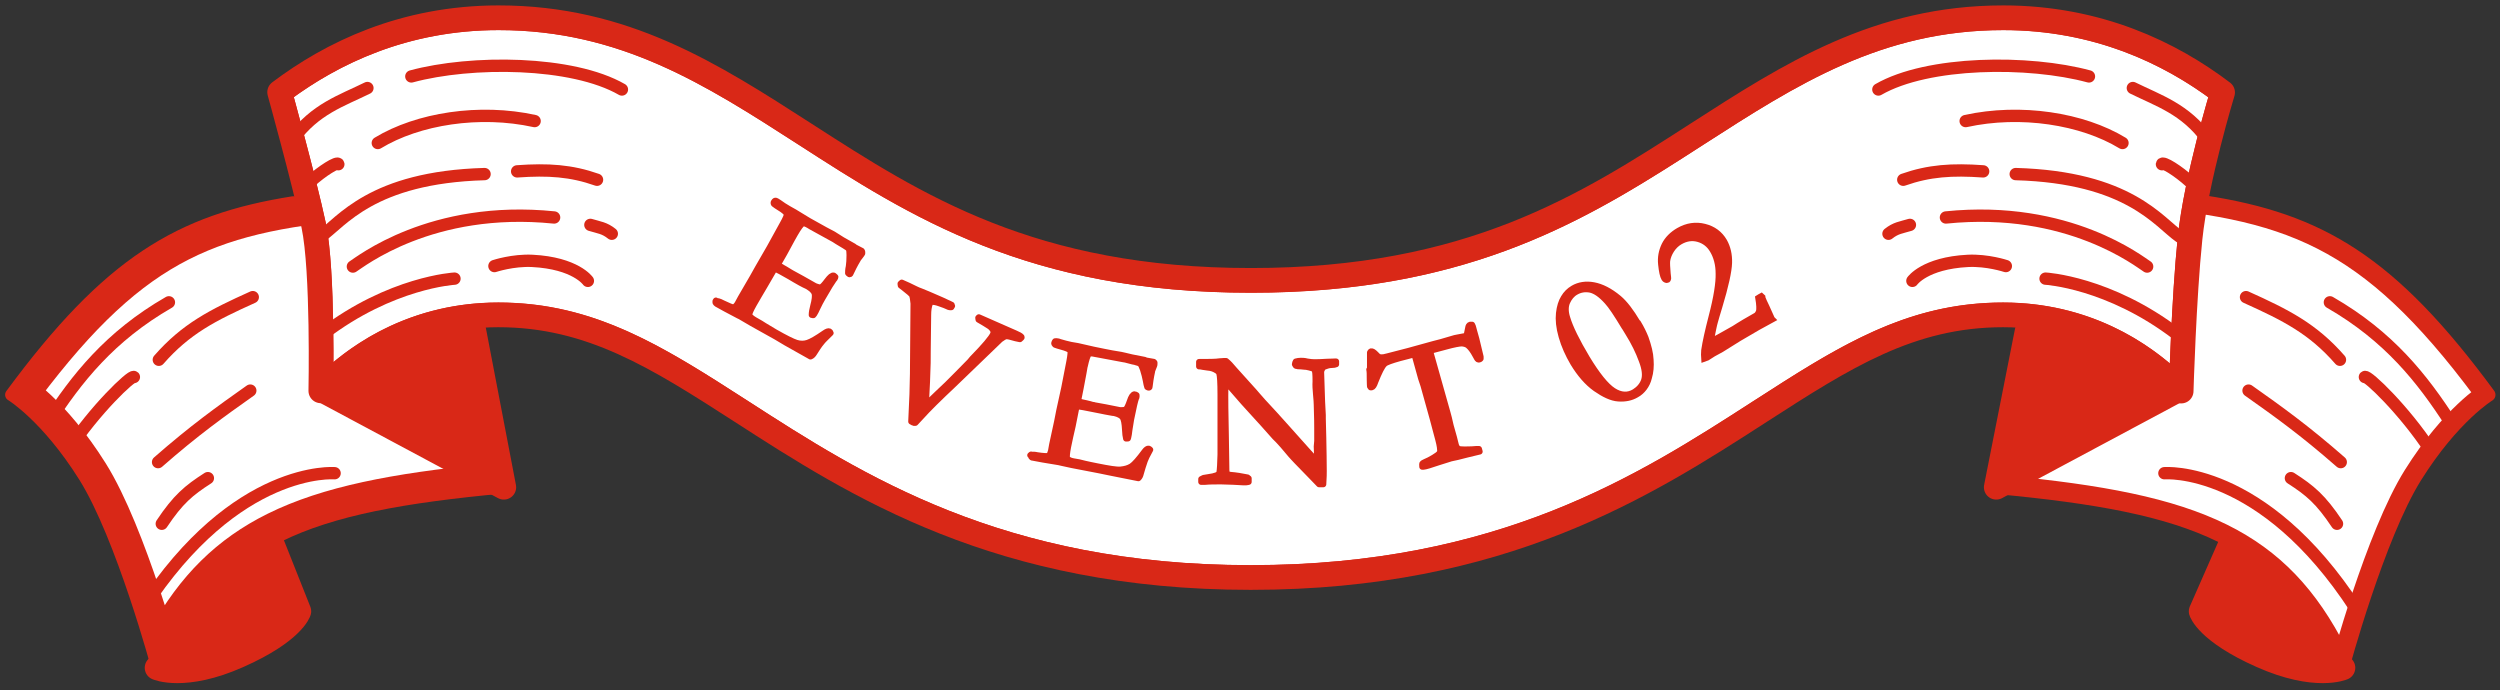 <svg viewBox="0 0 221 61" fill="none" xmlns="http://www.w3.org/2000/svg">
<rect x="0" y="0" width="221" height="61" fill="#333333" stroke="none"/>
<path d="M25.204 53.964C25.113 54.083 24.982 54.237 24.795 54.42C24.177 55.022 22.959 55.938 20.637 56.968H20.635C18.363 57.979 16.716 58.209 15.684 58.209C15.526 58.209 15.381 58.202 15.251 58.193C15.376 57.799 15.543 57.321 15.755 56.793C16.337 55.343 17.238 53.591 18.535 52.215L18.536 52.216C20.159 50.495 21.483 49.177 22.398 48.291C22.5 48.193 22.597 48.101 22.689 48.013L25.204 53.964Z" fill="#D92817" stroke="#D92817" stroke-width="2.18"/>
<path d="M42.98 42.11C34.9 42.919 28.848 44.064 24.154 46.387C19.855 48.514 16.756 51.596 14.245 56.133C13.919 55.048 13.504 53.71 13.02 52.266C11.818 48.68 10.166 44.317 8.422 41.536C6.703 38.795 5.024 36.92 3.76 35.722C3.297 35.283 2.889 34.935 2.556 34.669C7.513 28.072 11.643 24.276 16.189 21.966C20.775 19.635 25.886 18.761 32.935 18.194L42.98 42.11Z" fill="white" stroke="#D92817" stroke-width="2.18"/>
<path d="M43.029 41.031L29.577 33.832L32.651 8.471L36.25 6.212L43.029 41.031Z" fill="#D92817" stroke="#D92817" stroke-width="2.18"/>
<path d="M198.604 48.291C199.519 49.177 200.842 50.495 202.465 52.215C203.762 53.591 204.665 55.343 205.247 56.793C205.459 57.32 205.625 57.799 205.75 58.192C205.62 58.201 205.476 58.209 205.318 58.209C204.286 58.209 202.638 57.98 200.366 56.968H200.365C198.042 55.937 196.824 55.022 196.206 54.42C196.019 54.237 195.888 54.083 195.797 53.964L198.312 48.013C198.403 48.101 198.502 48.192 198.604 48.291ZM206.687 58.03C206.688 58.03 206.689 58.029 206.689 58.029C206.691 58.028 206.693 58.028 206.693 58.028C206.692 58.028 206.69 58.029 206.687 58.03Z" fill="#D92817" stroke="#D92817" stroke-width="2.18"/>
<path d="M187.739 17.623C195.004 18.189 200.31 19.059 205.081 21.483C209.829 23.896 214.098 27.88 219.223 34.773C219.193 34.795 219.161 34.818 219.129 34.842C218.767 35.114 218.254 35.531 217.638 36.115C216.404 37.284 214.755 39.123 213.062 41.824C211.356 44.545 209.72 48.852 208.519 52.438C207.915 54.239 207.416 55.872 207.068 57.056C207.015 57.236 206.967 57.407 206.921 57.565C204.343 52.456 201.169 49.12 196.629 46.873C191.889 44.527 185.7 43.391 177.26 42.578L187.739 17.623Z" fill="white" stroke="#D92817" stroke-width="1.096"/>
<path d="M188.353 8.471L191.427 33.832L177.975 41.031L184.754 6.212L188.353 8.471Z" fill="#D92817" stroke="#D92817" stroke-width="2.18"/>
<path d="M44.077 2.116C55.014 2.116 62.626 7.013 70.833 12.295V12.296C80.732 18.677 91.045 25.332 110.588 25.332C128.909 25.332 139.118 19.482 148.479 13.493L150.342 12.296C158.547 7.016 166.157 2.119 177.089 2.116C185.166 2.119 191.401 5.084 195.844 8.382C195.779 8.602 195.688 8.915 195.578 9.301C195.35 10.104 195.04 11.23 194.713 12.521C194.06 15.096 193.332 18.354 193.056 21.022C192.781 23.665 192.585 27.051 192.457 29.77C192.393 31.131 192.346 32.327 192.314 33.183C192.313 33.222 192.311 33.261 192.31 33.299C189.658 30.816 184.561 27.288 177.077 27.288C169.705 27.288 164.21 30.252 157.999 34.183L155.285 35.921C145.17 42.447 132.66 50.505 110.566 50.505C88.472 50.505 75.962 42.447 65.847 35.921L63.131 34.183C56.912 30.252 51.388 27.288 44.055 27.288C36.659 27.289 31.599 30.735 28.923 33.222C28.924 33.098 28.927 32.967 28.928 32.83C28.935 31.767 28.936 30.308 28.91 28.724C28.859 25.576 28.701 21.865 28.263 19.809C27.834 17.8 27.079 14.845 26.434 12.401C26.11 11.177 25.814 10.078 25.598 9.286C25.493 8.9 25.407 8.587 25.347 8.367C29.792 5.084 36.013 2.116 44.077 2.116Z" fill="white" stroke="#D92817" stroke-width="1.096"/>
<path d="M63.328 26.625C63.328 26.625 63.454 26.625 63.496 26.625C63.58 26.646 63.748 26.709 63.937 26.814C64.421 27.045 64.715 27.171 64.862 27.171C64.988 27.108 65.093 27.003 65.198 26.835L65.471 26.331L66.521 24.524L67.004 23.663L68.034 21.878L69.168 19.819C69.441 19.336 69.567 19.042 69.546 18.937C69.504 18.79 69.294 18.601 68.874 18.349C68.706 18.243 68.538 18.138 68.412 18.033C68.37 17.97 68.37 17.907 68.412 17.844C68.433 17.802 68.475 17.76 68.517 17.739C68.58 17.739 68.622 17.739 68.643 17.76C68.706 17.802 68.79 17.844 68.874 17.907C69.126 18.096 69.42 18.285 69.714 18.453L70.24 18.748L71.479 19.504C72.109 19.861 72.592 20.134 72.949 20.323C73.306 20.512 73.559 20.638 73.664 20.701C73.769 20.764 74.042 20.932 74.462 21.205L75.47 21.773L75.575 21.857L76.184 22.172L76.226 22.256C76.226 22.256 76.226 22.361 76.226 22.403C76.184 22.466 76.121 22.571 76.016 22.697C75.911 22.823 75.848 22.907 75.848 22.928C75.554 23.411 75.344 23.852 75.176 24.209C75.176 24.23 75.134 24.251 75.092 24.251C75.05 24.23 75.008 24.188 74.966 24.146C74.966 24.02 74.966 23.831 75.029 23.558C75.071 23.285 75.092 22.949 75.092 22.55C75.092 22.277 75.071 22.109 75.029 22.025C74.987 21.941 74.861 21.857 74.651 21.731C74.609 21.71 74.399 21.584 74.021 21.352C73.916 21.289 73.811 21.226 73.727 21.163L71.668 20.029L71.5 19.924C71.248 19.777 71.059 19.714 70.975 19.756C70.828 19.819 70.597 20.134 70.281 20.68C70.24 20.743 69.924 21.31 69.336 22.403L68.769 23.39C68.769 23.39 68.874 23.474 68.937 23.516L69.063 23.579C69.063 23.579 69.252 23.705 69.42 23.789C69.672 23.936 69.819 24.041 69.903 24.083C69.966 24.125 70.008 24.146 70.05 24.167C70.576 24.441 71.227 24.819 72.046 25.281C72.319 25.386 72.487 25.428 72.571 25.386C72.697 25.344 72.865 25.155 73.117 24.819C73.37 24.483 73.559 24.314 73.706 24.356C73.769 24.398 73.811 24.441 73.853 24.483C73.853 24.524 73.832 24.567 73.811 24.587C73.811 24.63 73.748 24.672 73.706 24.735C73.58 24.903 73.243 25.428 72.718 26.352C72.571 26.604 72.424 26.877 72.277 27.192C72.13 27.508 72.046 27.675 72.025 27.697C72.004 27.739 71.962 27.802 71.899 27.865C71.857 27.865 71.815 27.865 71.794 27.844H71.752C71.752 27.634 71.794 27.381 71.878 27.066C72.025 26.52 72.067 26.142 72.004 25.932C71.941 25.743 71.752 25.554 71.458 25.365C71.395 25.323 71.269 25.26 71.08 25.176C70.912 25.092 70.639 24.945 70.281 24.735L69.819 24.462C69.168 24.083 68.727 23.852 68.496 23.747L68.349 23.978L67.593 25.281L67.109 26.1L66.647 26.898C66.374 27.381 66.248 27.675 66.248 27.802C66.248 27.949 66.416 28.096 66.689 28.264L67.13 28.516C67.13 28.516 67.32 28.621 67.572 28.789C67.824 28.936 68.139 29.125 68.517 29.356C69.441 29.881 70.071 30.196 70.407 30.301C70.744 30.406 71.08 30.406 71.395 30.301C71.71 30.196 72.193 29.923 72.886 29.44C73.096 29.293 73.243 29.251 73.328 29.293C73.37 29.314 73.412 29.356 73.433 29.44C73.033 29.839 72.76 30.091 72.655 30.238C72.403 30.532 72.193 30.869 71.983 31.205C71.899 31.352 71.773 31.478 71.647 31.52L71.5 31.436L69.483 30.301L68.601 29.776L66.458 28.579L65.597 28.075C65.492 28.012 65.387 27.949 65.282 27.907C64.4 27.445 63.769 27.108 63.37 26.877C63.307 26.835 63.265 26.793 63.244 26.751C63.244 26.709 63.244 26.667 63.244 26.625L63.286 26.562L63.328 26.625Z" fill="#D92817" stroke="#D92817" stroke-width="0.522" stroke-linejoin="round"/>
<path d="M79.601 25.078L79.714 24.977C80.12 25.156 80.526 25.334 80.913 25.536L81.162 25.651C81.162 25.651 81.319 25.715 81.408 25.745C81.743 25.869 82.329 26.129 83.185 26.501C83.365 26.583 83.522 26.646 83.682 26.731C83.839 26.794 83.999 26.878 84.135 26.945C84.138 26.966 84.164 27.005 84.17 27.046L84.101 27.162C84.101 27.162 83.955 27.181 83.842 27.133L83.774 27.1C83.638 27.033 83.392 26.939 83.081 26.833C82.746 26.709 82.509 26.677 82.384 26.694C82.301 26.705 82.226 26.779 82.195 26.868C82.117 27.069 82.055 27.396 82.054 27.862L82.016 31.026L82.01 32.086C81.99 33.191 81.928 34.302 81.869 35.434C81.865 35.561 81.859 35.668 81.852 35.775L82.902 34.764C83.45 34.266 83.992 33.727 84.569 33.14L85.725 31.966C85.725 31.966 85.815 31.848 85.944 31.703C87.025 30.603 87.645 29.862 87.79 29.525C87.824 29.456 87.83 29.35 87.796 29.248C87.781 29.144 87.681 29.031 87.56 28.92C87.51 28.863 87.327 28.761 87.025 28.568L86.496 28.258C86.496 28.258 86.479 28.133 86.473 28.092L86.53 28.041L88.964 29.112L89.775 29.468C90.045 29.58 90.228 29.683 90.305 29.778L90.313 29.841C90.313 29.841 90.241 29.935 90.164 29.988C90.033 29.963 89.903 29.939 89.793 29.911C89.351 29.78 89.067 29.712 88.942 29.729C88.817 29.746 88.641 29.855 88.428 30.011L84.284 34.005C83.024 35.193 82.069 36.127 81.443 36.827L80.925 37.384C80.925 37.384 80.779 37.404 80.732 37.368C80.664 37.335 80.616 37.299 80.548 37.266C80.645 35.472 80.688 34.067 80.699 33.048L80.749 26.83C80.719 26.453 80.665 26.206 80.63 26.104C80.574 26.006 80.332 25.784 79.883 25.442C79.718 25.316 79.647 25.262 79.623 25.244C79.618 25.203 79.612 25.161 79.603 25.098L79.601 25.078Z" fill="#D92817" stroke="#D92817" stroke-width="0.522" stroke-linejoin="round"/>
<path d="M91.068 40.243C91.068 40.243 91.192 40.196 91.213 40.195C91.318 40.19 91.465 40.184 91.698 40.237C92.227 40.32 92.564 40.327 92.689 40.301C92.79 40.212 92.847 40.063 92.902 39.871L93.004 39.299L93.444 37.262L93.635 36.287L94.076 34.271L94.525 31.961C94.628 31.41 94.657 31.093 94.611 31.011C94.543 30.887 94.265 30.773 93.797 30.646C93.584 30.591 93.414 30.535 93.264 30.479C93.199 30.418 93.176 30.377 93.194 30.314C93.192 30.271 93.233 30.228 93.272 30.163C93.335 30.16 93.377 30.159 93.419 30.157C93.503 30.153 93.589 30.192 93.695 30.229C94.014 30.321 94.334 30.413 94.673 30.483L95.266 30.584L96.667 30.903C97.367 31.042 97.919 31.166 98.321 31.233C98.723 31.3 98.999 31.352 99.126 31.368C99.252 31.383 99.551 31.476 100.039 31.582L101.184 31.807L101.312 31.864L101.99 31.983L102.056 32.044C102.056 32.044 102.081 32.148 102.062 32.19C102.065 32.274 102.007 32.382 101.95 32.532C101.893 32.681 101.855 32.767 101.856 32.809C101.733 33.361 101.669 33.847 101.622 34.227C101.623 34.248 101.582 34.271 101.561 34.272C101.498 34.275 101.454 34.234 101.411 34.215C101.365 34.112 101.335 33.903 101.281 33.632C101.228 33.361 101.151 33.028 101.03 32.654C100.935 32.406 100.865 32.241 100.8 32.18C100.734 32.12 100.585 32.063 100.351 32.01C100.309 32.012 100.054 31.938 99.629 31.83C99.522 31.793 99.395 31.777 99.289 31.76L97.001 31.331L96.81 31.297C96.513 31.225 96.324 31.233 96.263 31.299C96.142 31.409 96.031 31.771 95.889 32.408C95.892 32.471 95.751 33.108 95.529 34.336L95.303 35.46C95.303 35.46 95.431 35.518 95.494 35.515L95.622 35.552C95.622 35.552 95.856 35.605 96.025 35.64C96.302 35.712 96.492 35.747 96.578 35.785C96.641 35.782 96.705 35.801 96.748 35.82C97.32 35.922 98.082 36.058 98.995 36.251C99.289 36.26 99.456 36.232 99.517 36.187C99.619 36.099 99.735 35.862 99.866 35.479C99.996 35.074 100.135 34.879 100.281 34.851C100.344 34.849 100.409 34.888 100.474 34.927C100.476 34.969 100.477 35.011 100.479 35.053C100.481 35.095 100.463 35.159 100.423 35.224C100.347 35.416 100.205 36.032 99.996 37.071C99.945 37.346 99.895 37.664 99.846 38.002C99.797 38.341 99.784 38.531 99.765 38.574C99.767 38.615 99.728 38.68 99.71 38.765C99.668 38.767 99.626 38.769 99.605 38.77L99.542 38.772C99.492 38.585 99.461 38.334 99.447 37.998C99.423 37.432 99.344 37.056 99.232 36.893C99.099 36.73 98.884 36.613 98.522 36.523C98.439 36.527 98.311 36.49 98.099 36.457C97.909 36.423 97.612 36.372 97.209 36.284L96.679 36.18C95.936 36.022 95.449 35.938 95.196 35.927L95.123 36.183L94.828 37.667L94.615 38.601L94.422 39.513C94.319 40.064 94.29 40.381 94.337 40.484C94.406 40.628 94.599 40.725 94.896 40.776L95.383 40.86C95.383 40.86 95.595 40.914 95.893 40.986C96.19 41.058 96.55 41.127 96.975 41.214C98.013 41.423 98.712 41.54 99.068 41.504C99.424 41.468 99.736 41.392 100.023 41.212C100.289 41.032 100.67 40.596 101.167 39.923C101.306 39.728 101.45 39.638 101.535 39.656C101.577 39.654 101.62 39.694 101.686 39.754C101.412 40.249 101.258 40.571 101.202 40.742C101.07 41.105 100.96 41.488 100.85 41.871C100.815 42.041 100.737 42.191 100.636 42.279L100.466 42.245L98.197 41.793L97.179 41.584L94.763 41.118L93.787 40.906C93.659 40.87 93.553 40.853 93.447 40.837C92.474 40.688 91.753 40.55 91.308 40.464C91.224 40.468 91.18 40.427 91.158 40.386C91.135 40.345 91.133 40.303 91.152 40.26L91.149 40.176L91.068 40.243Z" fill="#D92817" stroke="#D92817" stroke-width="0.522" stroke-linejoin="round"/>
<path d="M105.996 32.393V31.994C106.836 31.994 107.467 31.994 107.845 31.931C107.992 31.931 108.097 31.91 108.16 31.91C108.202 31.91 108.286 31.91 108.391 31.91C108.622 32.099 108.832 32.33 109.021 32.561C109.063 32.603 109.105 32.666 109.168 32.729L110.891 34.641L111.143 34.935C111.5 35.355 111.815 35.691 112.088 35.985C112.361 36.279 112.928 36.888 113.748 37.813L115.701 39.997C115.89 40.207 116.142 40.48 116.437 40.796V40.67C116.416 39.913 116.395 39.514 116.395 39.472L116.437 38.989V38.212V37.855C116.437 37.624 116.437 36.93 116.395 35.775C116.395 35.607 116.374 35.313 116.332 34.872C116.289 34.431 116.268 34.052 116.289 33.716C116.289 33.107 116.268 32.771 116.184 32.666C116.142 32.603 115.911 32.519 115.491 32.435C115.386 32.435 115.239 32.414 115.029 32.393C114.777 32.393 114.63 32.372 114.588 32.351C114.546 32.351 114.504 32.288 114.462 32.204C114.462 32.12 114.504 32.036 114.546 31.952C114.693 31.91 114.84 31.889 114.987 31.889C115.134 31.889 115.323 31.889 115.554 31.952C115.785 31.994 115.995 32.015 116.163 32.015C116.416 32.015 116.815 32.015 117.34 31.973C117.634 31.973 117.844 31.952 117.97 31.952H118.117V32.204C118.033 32.246 117.907 32.267 117.76 32.267C117.613 32.267 117.466 32.288 117.34 32.33C117.151 32.393 117.025 32.435 116.983 32.477C116.857 32.624 116.794 32.771 116.794 32.918L116.878 35.502L116.941 36.699V37.035L116.983 38.695C117.004 39.829 117.025 40.796 117.025 41.636C117.025 41.825 117.025 42.203 116.983 42.812H116.605C116.416 42.623 115.764 41.93 114.63 40.775C114.378 40.502 114.189 40.312 114.105 40.207L113.412 39.388C113.138 39.094 112.97 38.884 112.886 38.821L112.697 38.632C112.109 37.96 111.332 37.098 110.387 36.069C110.134 35.796 109.756 35.376 109.252 34.788C108.937 34.431 108.748 34.199 108.664 34.115C108.58 34.031 108.475 33.947 108.328 33.842V34.115C108.307 35.187 108.328 36.657 108.37 38.527L108.412 41.237C108.412 41.468 108.412 41.678 108.454 41.909L108.748 41.972C109.273 42.014 109.777 42.098 110.282 42.203C110.324 42.245 110.345 42.266 110.387 42.287V42.602C110.387 42.602 110.218 42.644 110.155 42.644C110.092 42.644 110.029 42.644 109.924 42.644C109.378 42.602 108.727 42.581 107.95 42.56C107.404 42.56 106.92 42.56 106.5 42.602H106.395C106.395 42.602 106.269 42.602 106.185 42.602V42.35L106.395 42.245L106.773 42.182C107.109 42.14 107.362 42.077 107.53 42.014C107.635 41.972 107.719 41.909 107.782 41.846C107.845 41.468 107.866 40.922 107.887 40.186C107.887 39.85 107.887 39.22 107.887 38.317V37.203V34.872C107.887 33.842 107.845 33.212 107.782 33.023C107.761 32.918 107.677 32.834 107.572 32.771C107.362 32.624 107.088 32.519 106.752 32.498C106.416 32.456 106.206 32.414 106.101 32.393H105.996Z" fill="#D92817" stroke="#D92817" stroke-width="0.522" stroke-linejoin="round"/>
<path d="M121.102 32.777V31.495C121.102 31.327 121.102 31.222 121.102 31.159C121.123 31.096 121.165 31.075 121.207 31.054C121.312 31.033 121.438 31.117 121.627 31.306C121.753 31.453 121.858 31.537 121.942 31.558C122.005 31.579 122.11 31.6 122.215 31.579H122.299L122.657 31.495L124.526 31.012L126.732 30.403L127.383 30.235L128.602 29.878C128.602 29.878 128.728 29.857 128.812 29.836C129.169 29.773 129.4 29.731 129.484 29.71C129.568 29.71 129.61 29.647 129.652 29.584C129.652 29.563 129.694 29.352 129.778 28.995C129.799 28.827 129.862 28.722 129.967 28.701C130.009 28.701 130.072 28.701 130.135 28.701C130.198 28.806 130.219 28.89 130.24 28.974L130.324 29.29L130.513 29.962C130.555 30.13 130.681 30.655 130.891 31.537C130.891 31.6 130.891 31.642 130.891 31.705C130.849 31.747 130.807 31.789 130.765 31.789C130.723 31.789 130.681 31.789 130.639 31.768C130.597 31.747 130.534 31.621 130.429 31.432C130.198 30.991 129.967 30.697 129.757 30.529C129.61 30.424 129.442 30.382 129.232 30.361C129.022 30.361 128.539 30.445 127.782 30.655C127.173 30.823 126.732 30.928 126.438 31.012C126.48 31.222 126.522 31.411 126.585 31.6L127.971 36.516C128.034 36.705 128.118 37.083 128.244 37.629L128.539 38.68L128.686 39.268C128.728 39.457 128.812 39.583 128.896 39.646C128.98 39.709 129.169 39.73 129.463 39.73C129.988 39.73 130.324 39.709 130.492 39.688C130.597 39.688 130.681 39.688 130.744 39.688L130.807 39.919L129.673 40.192C129.064 40.36 128.581 40.465 128.265 40.528L127.131 40.885L126.291 41.158C126.06 41.221 125.913 41.263 125.85 41.263H125.724C125.703 41.116 125.724 41.032 125.724 40.99C125.745 40.948 125.85 40.885 125.997 40.822C126.207 40.738 126.459 40.612 126.732 40.444C127.005 40.276 127.194 40.15 127.257 40.024C127.299 39.961 127.32 39.877 127.299 39.751C127.299 39.499 127.194 39.037 127.005 38.364L126.648 37.02L125.829 34.079L125.619 33.449L125.03 31.327C124.694 31.411 124.274 31.537 123.749 31.663C122.993 31.873 122.531 32.041 122.405 32.167C122.173 32.377 121.921 32.903 121.585 33.743C121.48 34.058 121.375 34.226 121.249 34.247H121.165C121.165 34.247 121.123 34.205 121.102 34.163C121.102 34.1 121.081 33.89 121.081 33.554C121.081 33.113 121.081 32.819 121.039 32.672L121.102 32.777Z" fill="#D92817" stroke="#D92817" stroke-width="0.522" stroke-linejoin="round"/>
<path d="M144.803 28.529C145.098 29.012 145.308 29.453 145.476 29.873C145.728 30.588 145.896 31.239 145.917 31.806C145.959 32.373 145.917 32.898 145.77 33.382C145.686 33.739 145.539 34.033 145.35 34.285C145.161 34.537 144.93 34.747 144.656 34.894C144.194 35.167 143.669 35.272 143.06 35.23C142.451 35.188 141.799 34.873 141.043 34.348C140.308 33.823 139.657 33.066 139.069 32.1C138.627 31.344 138.27 30.567 138.039 29.747C137.808 28.949 137.745 28.256 137.808 27.689C137.871 27.122 138.018 26.659 138.228 26.323C138.438 25.966 138.711 25.693 139.069 25.483C139.573 25.189 140.182 25.084 140.875 25.21C141.568 25.336 142.325 25.714 143.102 26.365C143.627 26.806 144.173 27.521 144.761 28.508L144.803 28.529ZM143.606 28.928C142.913 27.773 142.409 27.017 142.073 26.659C141.526 26.05 141.043 25.714 140.581 25.609C140.119 25.525 139.699 25.588 139.3 25.819C138.964 26.008 138.711 26.323 138.543 26.701C138.375 27.079 138.375 27.563 138.543 28.088C138.795 28.949 139.384 30.147 140.287 31.659C141.19 33.151 141.968 34.117 142.619 34.537C143.27 34.957 143.9 34.999 144.488 34.642C144.888 34.39 145.182 34.054 145.329 33.634C145.476 33.193 145.413 32.604 145.119 31.848C144.845 31.092 144.446 30.273 143.921 29.432L143.627 28.949L143.606 28.928Z" fill="#D92817" stroke="#D92817" stroke-width="0.522" stroke-linejoin="round"/>
<path d="M156.693 28.233C155.958 28.623 154.963 29.185 153.73 29.921L152.172 30.894L151.458 31.284L150.917 31.63C150.917 31.63 150.766 31.695 150.636 31.738C150.615 31.478 150.615 31.219 150.636 30.981C150.744 30.245 150.961 29.272 151.285 28.017C151.74 26.286 151.934 25.01 151.913 24.188C151.913 23.366 151.718 22.674 151.393 22.133C151.091 21.614 150.658 21.289 150.117 21.138C149.576 20.986 149.035 21.073 148.516 21.376C148.213 21.549 147.954 21.808 147.759 22.111C147.564 22.414 147.435 22.739 147.391 23.063C147.37 23.279 147.391 23.647 147.435 24.166C147.478 24.469 147.478 24.621 147.478 24.642C147.478 24.686 147.435 24.729 147.413 24.75C147.37 24.772 147.326 24.772 147.262 24.75C147.197 24.729 147.153 24.686 147.11 24.621C146.98 24.404 146.894 23.993 146.829 23.366C146.764 22.76 146.872 22.198 147.132 21.657C147.391 21.138 147.824 20.705 148.386 20.381C149.144 19.948 149.901 19.84 150.68 20.035C151.458 20.229 152.042 20.662 152.432 21.332C152.735 21.873 152.886 22.501 152.864 23.236C152.843 23.972 152.562 25.27 151.999 27.13C151.804 27.736 151.696 28.168 151.61 28.45C151.523 28.731 151.415 29.315 151.242 30.18C151.999 29.769 152.691 29.38 153.297 29.034C153.427 28.947 153.557 28.861 153.708 28.774C153.989 28.601 154.162 28.493 154.206 28.471L155.222 27.887C155.331 27.822 155.417 27.692 155.482 27.519C155.525 27.346 155.525 26.957 155.417 26.33L155.59 26.221C155.59 26.221 155.655 26.178 155.698 26.157C155.742 26.2 155.785 26.221 155.806 26.243V26.308C155.871 26.481 155.979 26.741 156.174 27.13C156.282 27.368 156.434 27.714 156.65 28.19L156.693 28.233Z" fill="#D92817" stroke="#D92817" stroke-width="0.503"/>
<path d="M23.978 47.892L26.42 54.04C26.42 54.04 25.896 55.827 21.079 57.964C16.283 60.1 13.885 59.032 13.885 59.032" stroke="#D92817" stroke-width="2.18" stroke-linecap="round" stroke-linejoin="round"/>
<path d="M44.534 43.074C26.898 44.709 19.246 47.587 13.949 59.119C13.949 59.119 10.81 47.434 7.475 42.115C4.139 36.796 1 34.899 1 34.899C9.611 23.215 15.867 19.487 25.917 17.896" stroke="#D92817" stroke-width="1.096" stroke-linecap="round" stroke-linejoin="round"/>
<path d="M41.857 29.079L44.538 43.074L28.406 34.442" stroke="#D92817" stroke-width="2.18" stroke-linecap="round" stroke-linejoin="round"/>
<path d="M197.285 47.892L194.582 54.04C194.582 54.04 195.105 55.827 199.923 57.964C204.719 60.1 207.117 59.032 207.117 59.032" stroke="#D92817" stroke-width="2.18" stroke-linecap="round" stroke-linejoin="round"/>
<path d="M176.467 43.074C194.103 44.709 201.754 47.587 207.052 59.119C207.052 59.119 210.191 47.434 213.526 42.115C216.862 36.796 220.001 34.899 220.001 34.899C211.346 23.128 205.046 19.443 194.888 17.874" stroke="#D92817" stroke-width="1.197" stroke-linecap="round" stroke-linejoin="round"/>
<path d="M179.192 29.297L176.467 43.074L192.599 34.442" stroke="#D92817" stroke-width="2.18" stroke-linecap="round" stroke-linejoin="round"/>
<path d="M177.099 1.568C165.981 1.568 158.242 6.56 150.045 11.835C140.17 18.201 129.968 24.784 110.588 24.784C91.208 24.784 81.006 18.201 71.13 11.835C62.934 6.56 55.195 1.568 44.077 1.568C35.684 1.568 29.253 4.729 24.719 8.151C24.719 8.151 26.877 15.934 27.727 19.923C28.577 23.912 28.359 34.551 28.359 34.551C30.605 32.175 35.858 27.836 44.055 27.836C52.252 27.836 58.138 31.608 65.55 36.382C75.686 42.922 88.308 51.053 110.566 51.053C132.823 51.053 145.446 42.922 155.582 36.382C162.994 31.608 168.837 27.836 177.077 27.836C185.317 27.836 190.593 32.218 192.816 34.572C192.816 34.572 193.056 26.332 193.601 21.078C194.146 15.825 196.479 8.173 196.479 8.173C191.944 4.729 185.492 1.568 177.077 1.568H177.099Z" stroke="#D92817" stroke-width="2.18" stroke-linecap="round" stroke-linejoin="round"/>
<path d="M14.039 31.804C16.437 29.058 18.813 27.858 22.345 26.267" stroke="#D92817" stroke-width="1.09" stroke-linecap="round" stroke-linejoin="round"/>
<path d="M6.016 39.826C8.37 36.229 11.64 33.134 11.836 33.33" stroke="#D92817" stroke-width="1.09" stroke-linecap="round" stroke-linejoin="round"/>
<path d="M12.641 53.8C20.881 41.112 29.579 41.832 29.579 41.832" stroke="#D92817" stroke-width="1.09" stroke-linecap="round" stroke-linejoin="round"/>
<path d="M13.973 40.851C17.155 38.061 19.532 36.36 22.126 34.529" stroke="#D92817" stroke-width="1.09" stroke-linecap="round" stroke-linejoin="round"/>
<path d="M14.301 46.301C15.74 44.143 16.677 43.358 18.377 42.268" stroke="#D92817" stroke-width="1.09" stroke-linecap="round" stroke-linejoin="round"/>
<path d="M4.25 37.363C6.757 33.483 9.7 29.733 14.932 26.725" stroke="#D92817" stroke-width="1.09" stroke-linecap="round" stroke-linejoin="round"/>
<path d="M36.361 6.756C41.659 5.318 50.596 5.383 54.978 7.912" stroke="#D92817" stroke-width="1.09" stroke-linecap="round" stroke-linejoin="round"/>
<path d="M43.707 23.52C43.707 23.52 45.342 22.975 47.064 23.062C50.879 23.258 51.969 24.828 51.969 24.828" stroke="#D92817" stroke-width="1.09" stroke-linecap="round" stroke-linejoin="round"/>
<path d="M45.715 15.149C48.462 14.953 50.489 15.084 52.778 15.89" stroke="#D92817" stroke-width="1.09" stroke-linecap="round" stroke-linejoin="round"/>
<path d="M52.188 19.88C52.972 20.119 53.43 20.141 54.084 20.664" stroke="#D92817" stroke-width="1.09" stroke-linecap="round" stroke-linejoin="round"/>
<path d="M33.397 12.642C36.95 10.484 42.4 9.633 47.261 10.702" stroke="#D92817" stroke-width="1.09" stroke-linecap="round" stroke-linejoin="round"/>
<path d="M27.424 16.065C28.448 15.127 29.865 14.234 29.909 14.517" stroke="#D92817" stroke-width="1.09" stroke-linecap="round" stroke-linejoin="round"/>
<path d="M28.535 29.559C34.574 24.937 40.176 24.632 40.176 24.632" stroke="#D92817" stroke-width="1.09" stroke-linecap="round" stroke-linejoin="round"/>
<path d="M28.338 20.926C30.191 19.64 32.829 15.672 42.835 15.389" stroke="#D92817" stroke-width="1.09" stroke-linecap="round" stroke-linejoin="round"/>
<path d="M31.195 23.564C31.806 23.193 38.128 18.114 48.984 19.225" stroke="#D92817" stroke-width="1.09" stroke-linecap="round" stroke-linejoin="round"/>
<path d="M25.896 12.315C27.837 9.633 30.235 8.892 32.48 7.781" stroke="#D92817" stroke-width="1.09" stroke-linecap="round" stroke-linejoin="round"/>
<path d="M184.664 6.756C179.366 5.318 170.429 5.383 166.047 7.912" stroke="#D92817" stroke-width="1.09" stroke-linecap="round" stroke-linejoin="round"/>
<path d="M177.317 23.52C177.317 23.52 175.682 22.975 173.96 23.062C170.145 23.258 169.055 24.828 169.055 24.828" stroke="#D92817" stroke-width="1.09" stroke-linecap="round" stroke-linejoin="round"/>
<path d="M175.311 15.149C172.564 14.953 170.537 15.084 168.248 15.89" stroke="#D92817" stroke-width="1.09" stroke-linecap="round" stroke-linejoin="round"/>
<path d="M168.838 19.88C168.053 20.119 167.595 20.141 166.941 20.664" stroke="#D92817" stroke-width="1.09" stroke-linecap="round" stroke-linejoin="round"/>
<path d="M187.628 12.642C184.075 10.484 178.625 9.633 173.764 10.702" stroke="#D92817" stroke-width="1.09" stroke-linecap="round" stroke-linejoin="round"/>
<path d="M193.602 16.065C192.578 15.127 191.161 14.234 191.117 14.517" stroke="#D92817" stroke-width="1.09" stroke-linecap="round" stroke-linejoin="round"/>
<path d="M192.467 29.559C186.429 24.937 180.826 24.632 180.826 24.632" stroke="#D92817" stroke-width="1.09" stroke-linecap="round" stroke-linejoin="round"/>
<path d="M192.686 20.926C190.833 19.64 188.196 15.672 178.189 15.389" stroke="#D92817" stroke-width="1.09" stroke-linecap="round" stroke-linejoin="round"/>
<path d="M189.808 23.564C189.198 23.193 182.876 18.114 172.02 19.225" stroke="#D92817" stroke-width="1.09" stroke-linecap="round" stroke-linejoin="round"/>
<path d="M195.126 12.315C193.186 9.633 190.788 8.892 188.543 7.781" stroke="#D92817" stroke-width="1.09" stroke-linecap="round" stroke-linejoin="round"/>
<path d="M206.853 31.804C204.455 29.058 202.078 27.858 198.547 26.267" stroke="#D92817" stroke-width="1.09" stroke-linecap="round" stroke-linejoin="round"/>
<path d="M214.877 39.826C212.523 36.229 209.253 33.134 209.057 33.33" stroke="#D92817" stroke-width="1.09" stroke-linecap="round" stroke-linejoin="round"/>
<path d="M208.249 53.8C200.008 41.112 191.332 41.832 191.332 41.832" stroke="#D92817" stroke-width="1.09" stroke-linecap="round" stroke-linejoin="round"/>
<path d="M206.923 40.851C203.74 38.061 201.364 36.36 198.77 34.529" stroke="#D92817" stroke-width="1.09" stroke-linecap="round" stroke-linejoin="round"/>
<path d="M206.592 46.301C205.153 44.143 204.216 43.358 202.516 42.268" stroke="#D92817" stroke-width="1.09" stroke-linecap="round" stroke-linejoin="round"/>
<path d="M216.643 37.363C214.136 33.483 211.193 29.733 205.961 26.725" stroke="#D92817" stroke-width="1.09" stroke-linecap="round" stroke-linejoin="round"/>
</svg>
